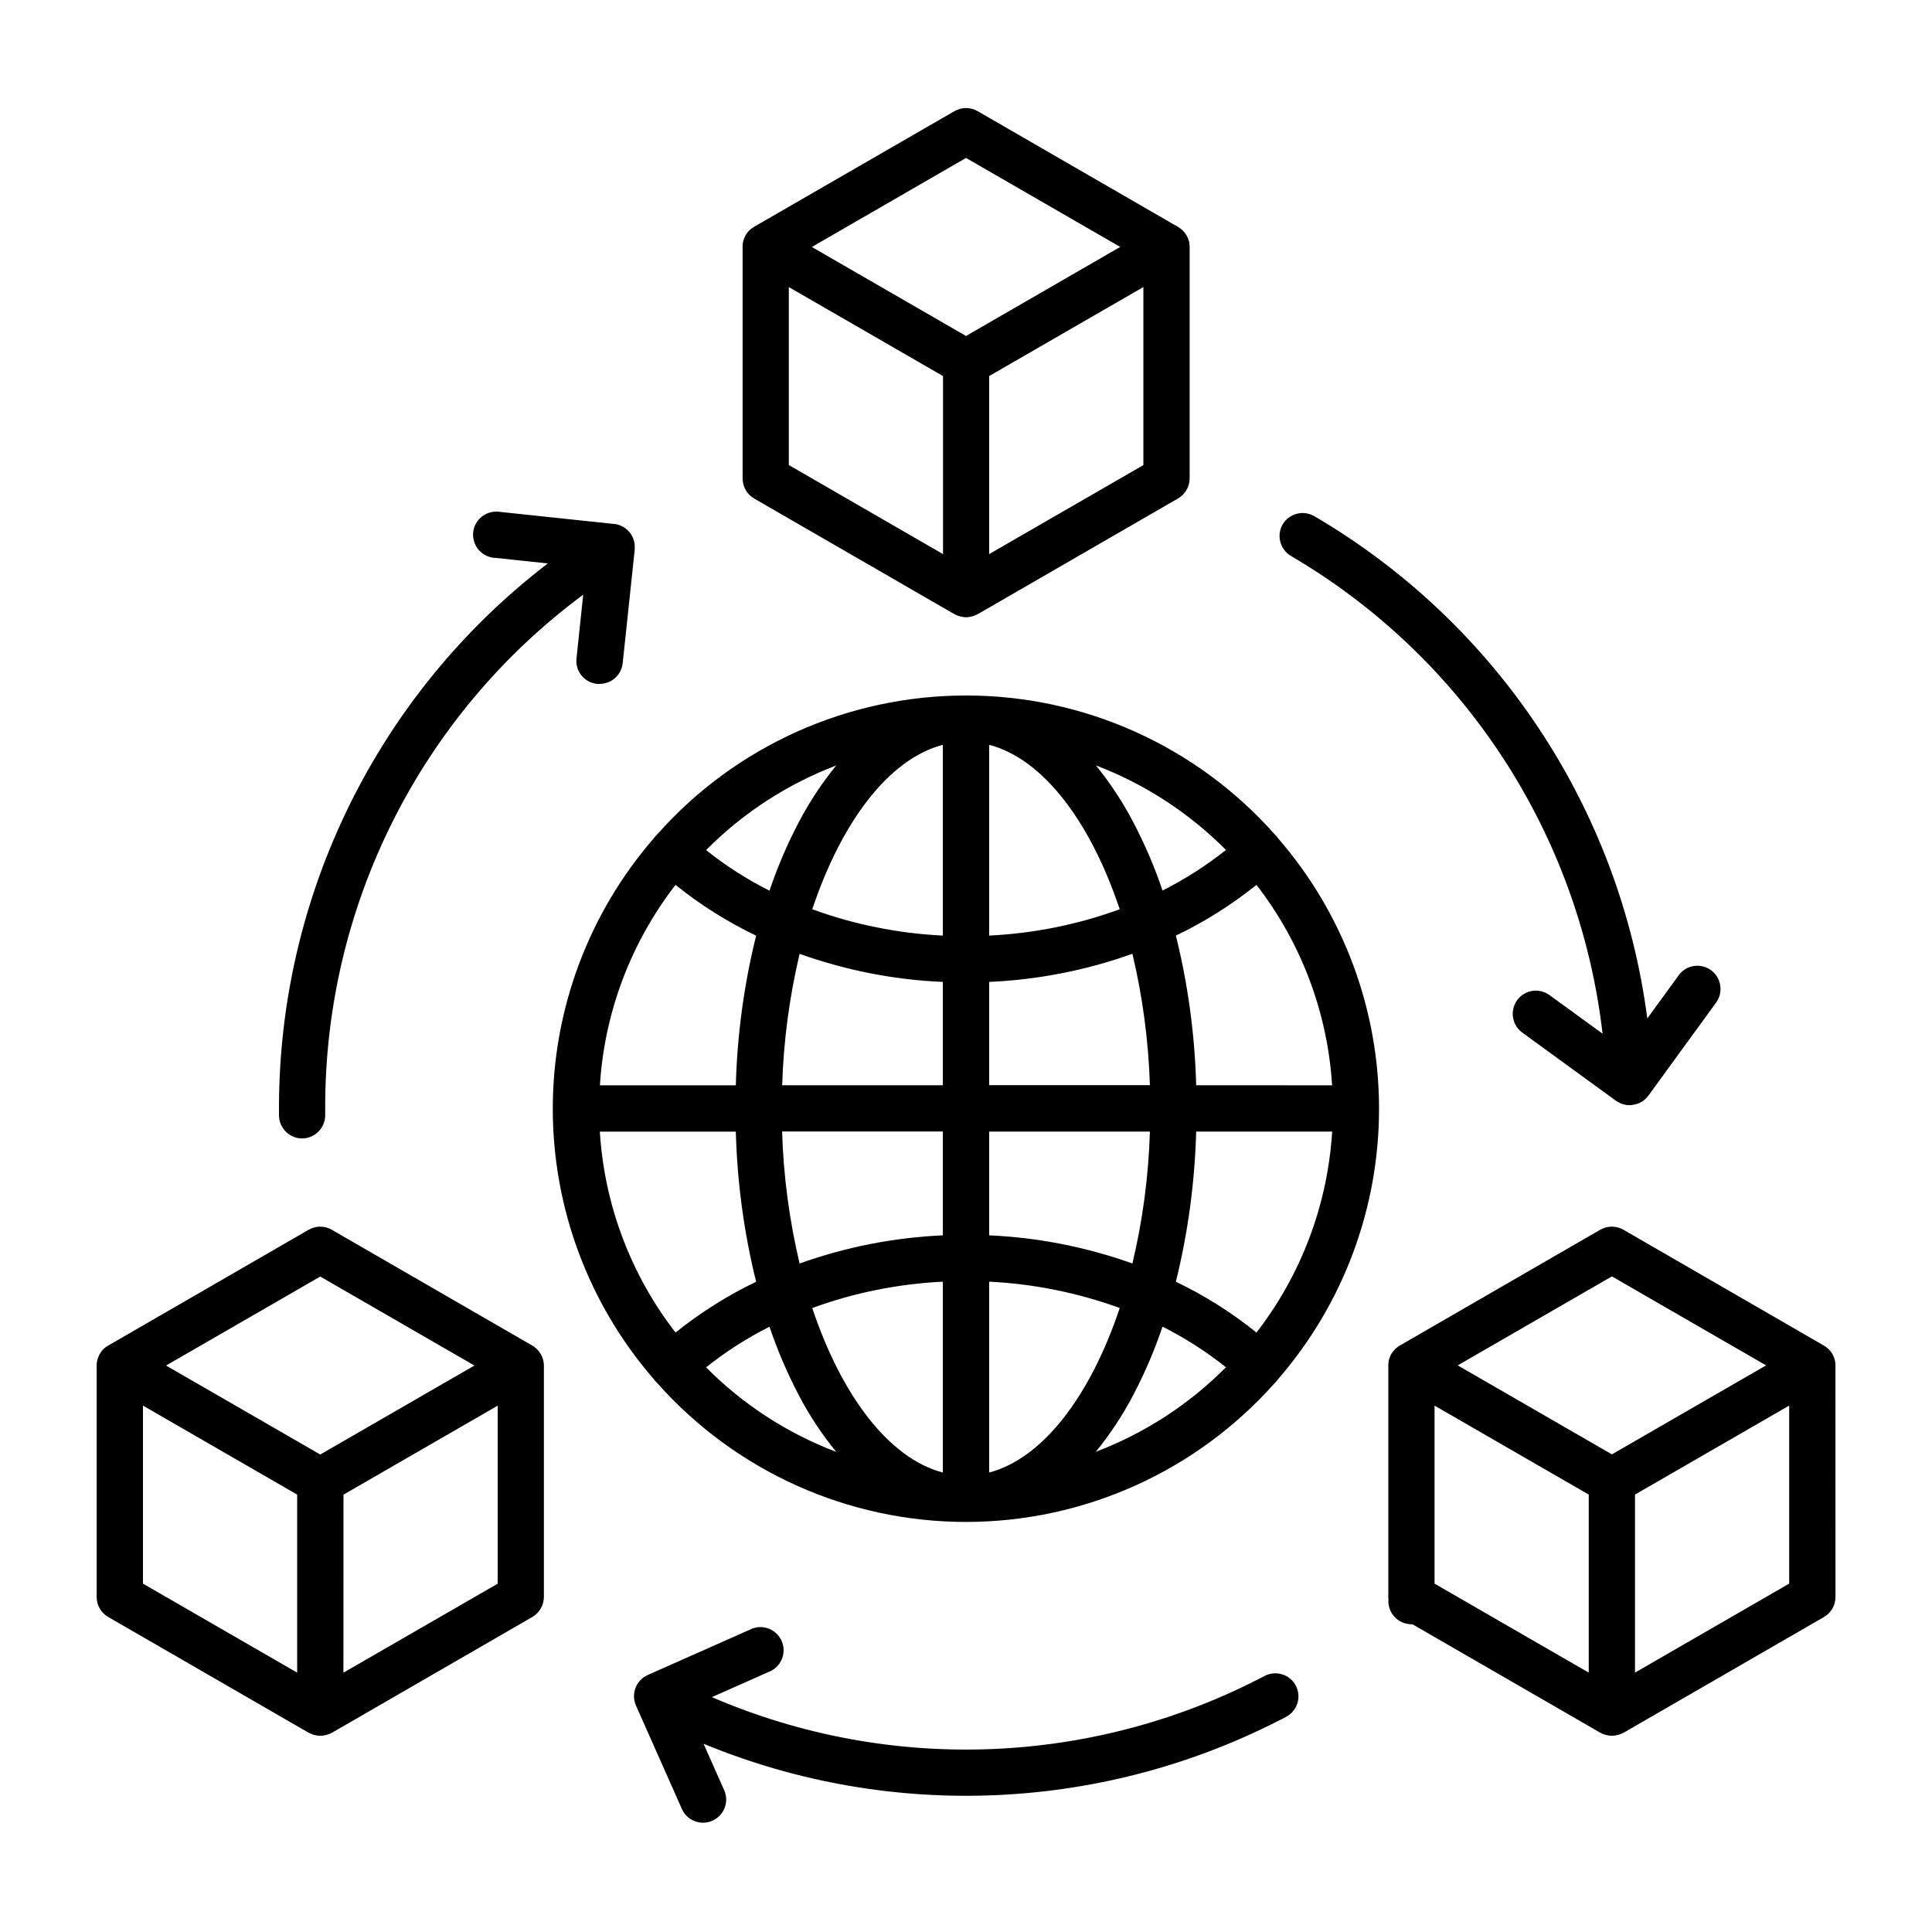<?xml version="1.0" encoding="UTF-8"?>
<svg width="100pt" height="100pt" version="1.1" viewBox="0 0 100 100" xmlns="http://www.w3.org/2000/svg">
 <path d="m66.066 43.273c-0.027-0.031-0.059-0.062-0.09-0.09-4.051-4.57-9.867-7.188-15.977-7.184-6.109 0-11.926 2.613-15.977 7.184-0.031 0.031-0.062 0.059-0.09 0.09-0.039 0.043-0.074 0.09-0.109 0.137-3.359 3.879-5.211 8.844-5.211 13.977 0 5.137 1.852 10.098 5.211 13.977 0.035 0.047 0.07 0.094 0.105 0.133 0.031 0.035 0.062 0.066 0.094 0.094 4.055 4.566 9.871 7.184 15.977 7.184s11.922-2.617 15.977-7.184c0.031-0.027 0.062-0.059 0.09-0.09 0.039-0.043 0.07-0.086 0.102-0.133 3.363-3.883 5.211-8.844 5.211-13.98 0-5.133-1.848-10.098-5.211-13.98-0.031-0.047-0.062-0.09-0.102-0.133zm-1.031 25.699c-1.285-1.035-2.684-1.918-4.172-2.629 0.629-2.547 0.98-5.152 1.051-7.773h7.039c-0.234 3.781-1.598 7.406-3.918 10.402zm-33.988-10.398h7.039v-0.004c0.07 2.625 0.422 5.231 1.051 7.773-1.488 0.715-2.887 1.598-4.172 2.629-2.32-2.996-3.684-6.621-3.918-10.402zm3.918-12.773c1.285 1.035 2.684 1.914 4.172 2.629-0.629 2.535-0.98 5.133-1.051 7.746h-7.035c0.234-3.773 1.602-7.387 3.914-10.375zm16.234 5.023c2.531-0.113 5.031-0.602 7.414-1.457 0.531 2.231 0.832 4.512 0.906 6.801h-8.32zm0-2.398v-9.875c2.789 0.73 5.242 3.977 6.758 8.516v-0.004c-2.172 0.793-4.449 1.25-6.758 1.363zm-2.398-9.879v9.879c-2.309-0.113-4.586-0.57-6.758-1.363 1.516-4.539 3.969-7.781 6.758-8.512zm0 12.277v5.348h-8.316c0.07-2.293 0.375-4.57 0.902-6.801 2.387 0.852 4.883 1.344 7.414 1.453zm-8.32 7.742h8.32v5.375c-2.531 0.113-5.027 0.605-7.414 1.457-0.531-2.238-0.836-4.527-0.906-6.828zm8.32 7.773v9.879c-2.789-0.73-5.242-3.977-6.758-8.512v-0.004c2.172-0.793 4.449-1.25 6.758-1.363zm2.398 9.879v-9.879c2.309 0.113 4.586 0.574 6.758 1.363-1.516 4.539-3.969 7.781-6.758 8.516zm0-12.277v-5.371h8.32c-0.07 2.301-0.371 4.59-0.906 6.828-2.383-0.852-4.883-1.344-7.414-1.457zm10.715-7.769c-0.07-2.613-0.422-5.211-1.051-7.746 1.488-0.711 2.887-1.594 4.172-2.625 2.312 2.988 3.68 6.602 3.914 10.375zm1.539-12.18h0.004c-1.02 0.812-2.121 1.516-3.285 2.102-0.41-1.223-0.922-2.41-1.523-3.555-0.543-1.035-1.188-2.016-1.926-2.922 2.527 0.961 4.824 2.457 6.731 4.375zm-20.172-4.371c-0.738 0.91-1.387 1.887-1.93 2.926-0.602 1.141-1.109 2.328-1.523 3.555-1.164-0.586-2.262-1.289-3.281-2.102 1.906-1.922 4.203-3.414 6.734-4.379zm-6.734 31.152c1.02-0.812 2.117-1.516 3.281-2.102 0.414 1.223 0.922 2.41 1.523 3.555 0.543 1.035 1.191 2.016 1.93 2.922-2.531-0.961-4.828-2.453-6.734-4.375zm20.172 4.371c0.738-0.906 1.387-1.887 1.93-2.922 0.602-1.145 1.109-2.332 1.523-3.555 1.164 0.586 2.262 1.289 3.281 2.102-1.906 1.922-4.203 3.414-6.734 4.375zm-17.691-49.344 10.371 5.988 0.008 0.004 0.004 0.004c0.043 0.023 0.086 0.043 0.133 0.062h0.008c0.043 0.016 0.086 0.031 0.129 0.043l0.035 0.008c0.035 0.008 0.07 0.016 0.109 0.02l0.035 0.008-0.004 0.004c0.047 0.004 0.098 0.008 0.145 0.008s0.094-0.004 0.141-0.008l0.035-0.008c0.035-0.008 0.074-0.012 0.109-0.02l0.035-0.008v-0.004c0.043-0.012 0.086-0.023 0.129-0.043h0.008c0.043-0.016 0.09-0.039 0.133-0.062l0.012-0.004 10.371-5.992c0.371-0.215 0.602-0.609 0.602-1.039v-11.988c0-0.051-0.004-0.098-0.012-0.148v-0.012 0.004c-0.004-0.047-0.012-0.09-0.023-0.133l-0.012-0.035c-0.008-0.031-0.023-0.066-0.035-0.098l-0.012-0.035v-0.004c-0.02-0.043-0.043-0.082-0.066-0.125-0.02-0.039-0.047-0.078-0.074-0.117l-0.023-0.027c-0.023-0.027-0.047-0.059-0.07-0.082l-0.027-0.027c-0.035-0.031-0.066-0.059-0.102-0.086l-0.008-0.008c-0.039-0.031-0.078-0.059-0.121-0.082l-0.008-0.008-10.379-5.996c-0.371-0.215-0.832-0.215-1.203 0l-10.375 5.988-0.008 0.008c-0.043 0.027-0.082 0.055-0.121 0.082h-0.008c-0.035 0.027-0.07 0.059-0.102 0.09l-0.027 0.027c-0.023 0.027-0.051 0.055-0.07 0.082l-0.023 0.027h0.004c-0.031 0.039-0.055 0.078-0.078 0.117-0.023 0.039-0.043 0.082-0.062 0.125l-0.012 0.035v0.004c-0.016 0.031-0.027 0.062-0.039 0.098l-0.012 0.035h0.004c-0.012 0.043-0.02 0.086-0.027 0.133v0.012-0.004c-0.004 0.051-0.008 0.098-0.008 0.148v12c0 0.43 0.223 0.824 0.594 1.039zm1.801-10.941 7.981 4.606v9.215l-7.981-4.609zm10.371 13.82v-9.215l7.981-4.606v9.215zm-1.199-20.504 7.981 4.606-7.981 4.609-7.981-4.606zm-21.863 62.348v-0.008c-0.008-0.047-0.016-0.09-0.027-0.133l-0.012-0.035h0.004c-0.012-0.035-0.023-0.066-0.039-0.102l-0.012-0.035c-0.02-0.043-0.039-0.086-0.062-0.125-0.023-0.039-0.051-0.078-0.078-0.113l-0.023-0.031c-0.023-0.027-0.047-0.055-0.07-0.082l-0.027-0.027c-0.031-0.031-0.066-0.059-0.102-0.086l-0.008-0.008h0.004c-0.039-0.031-0.082-0.059-0.125-0.082l-0.008-0.008-10.379-5.996c-0.371-0.215-0.828-0.215-1.199 0l-10.371 5.992-0.012 0.008v-0.004c-0.043 0.023-0.082 0.051-0.121 0.082l-0.012 0.008c-0.035 0.027-0.066 0.055-0.102 0.086l-0.027 0.027c-0.023 0.027-0.051 0.055-0.07 0.082l-0.023 0.027h0.004c-0.027 0.039-0.055 0.078-0.078 0.121-0.023 0.039-0.047 0.082-0.062 0.129l-0.012 0.031h-0.004c-0.012 0.035-0.023 0.07-0.035 0.105l-0.008 0.031v0.004c-0.012 0.043-0.023 0.09-0.027 0.133v0.008c-0.008 0.047-0.012 0.098-0.012 0.148v11.988c0 0.43 0.227 0.824 0.602 1.039l10.375 5.992h0.012-0.004c0.043 0.023 0.086 0.047 0.133 0.066h0.008c0.043 0.016 0.082 0.031 0.125 0.043l0.035 0.008c0.039 0.008 0.074 0.016 0.109 0.02l0.035 0.008h0.004c0.094 0.012 0.188 0.012 0.281 0l0.035-0.008h0.004c0.035-0.004 0.07-0.012 0.105-0.02l0.039-0.008c0.043-0.012 0.086-0.027 0.129-0.043h0.008c0.043-0.02 0.09-0.043 0.129-0.066h0.012l10.371-5.992c0.371-0.215 0.598-0.609 0.602-1.035v-11.992c-0.004-0.051-0.004-0.102-0.012-0.148zm-11.562-4.449 7.981 4.606-7.981 4.606-7.981-4.606zm-9.176 10.598v-3.918l7.981 4.606v9.215l-7.981-4.606zm10.375 9.906 0.004-9.215 7.981-4.606v9.215zm77.227-15.91c0-0.047-0.004-0.098-0.008-0.145v-0.008c-0.008-0.047-0.016-0.09-0.027-0.133l-0.012-0.035c-0.008-0.035-0.02-0.066-0.035-0.102l-0.012-0.035v0.004c-0.02-0.047-0.039-0.086-0.062-0.129-0.023-0.039-0.051-0.078-0.078-0.117l-0.023-0.027c-0.023-0.027-0.047-0.055-0.074-0.082l-0.023-0.027c-0.031-0.031-0.066-0.059-0.102-0.09l-0.008-0.008c-0.039-0.027-0.078-0.055-0.121-0.078l-0.012-0.008-10.375-5.996c-0.371-0.215-0.828-0.215-1.203 0l-10.371 5.992-0.012 0.008v-0.004c-0.039 0.023-0.078 0.051-0.117 0.082l-0.012 0.008c-0.035 0.027-0.066 0.055-0.098 0.086l-0.027 0.027c-0.023 0.027-0.051 0.055-0.07 0.082l-0.023 0.031h-0.004c-0.027 0.035-0.055 0.074-0.078 0.113-0.023 0.039-0.043 0.082-0.062 0.125l-0.012 0.035c-0.012 0.035-0.023 0.066-0.035 0.102l-0.012 0.035c-0.008 0.043-0.02 0.086-0.023 0.129v0.012c-0.008 0.047-0.012 0.098-0.012 0.145v12c0 0.035 0 0.066 0.008 0.102-0.031 0.336 0.078 0.668 0.305 0.918 0.227 0.25 0.551 0.391 0.887 0.391h0.047l9.73 5.617h0.012-0.004c0.043 0.027 0.086 0.047 0.133 0.066h0.008c0.043 0.016 0.082 0.031 0.125 0.043l0.035 0.008h0.004c0.035 0.012 0.07 0.016 0.105 0.023l0.035 0.008 0.004-0.004c0.094 0.012 0.188 0.012 0.281 0l0.035-0.008 0.004 0.004c0.035-0.008 0.07-0.012 0.109-0.023l0.035-0.008c0.043-0.012 0.086-0.027 0.125-0.043h0.008c0.047-0.02 0.09-0.039 0.133-0.066h0.012l10.367-5.988c0.375-0.215 0.602-0.609 0.602-1.039zm-11.57-4.602 7.981 4.606-7.981 4.606-7.981-4.606zm-9.18 6.688 7.981 4.606v9.215l-7.981-4.606zm10.375 13.82v-9.215l7.981-4.606v9.215zm-18.238-59.43c0.336-0.57 1.07-0.758 1.641-0.426 9.453 5.535 15.816 15.133 17.234 25.996l1.602-2.199-0.004-0.004c0.184-0.266 0.469-0.449 0.785-0.504 0.32-0.059 0.652 0.02 0.914 0.211 0.262 0.191 0.438 0.48 0.48 0.801 0.047 0.32-0.039 0.648-0.238 0.906l-3.488 4.793-0.008 0.008c-0.027 0.035-0.055 0.066-0.082 0.098l-0.023 0.023c-0.023 0.023-0.047 0.047-0.07 0.066-0.023 0.023-0.027 0.023-0.039 0.031-0.012 0.012-0.043 0.031-0.062 0.047l-0.043 0.027c-0.023 0.016-0.051 0.027-0.074 0.043l-0.039 0.02c-0.035 0.016-0.074 0.031-0.109 0.047h-0.008c-0.043 0.016-0.086 0.027-0.129 0.039l-0.027 0.004c-0.031 0.008-0.066 0.012-0.102 0.016v0.008c-0.02 0-0.035 0.004-0.051 0.004l-0.055 0.004h-0.051c-0.055 0-0.105-0.004-0.16-0.012l-0.035-0.004c-0.055-0.012-0.105-0.023-0.16-0.039l-0.023-0.008h0.004c-0.051-0.016-0.098-0.035-0.145-0.059l-0.02-0.012c-0.051-0.023-0.102-0.055-0.148-0.086l-0.016-0.008-4.793-3.488h0.004c-0.281-0.18-0.473-0.465-0.531-0.789-0.062-0.324 0.012-0.66 0.207-0.93 0.195-0.266 0.492-0.441 0.82-0.484 0.328-0.039 0.656 0.055 0.914 0.266l2.691 1.957h-0.004c-1.188-10.32-7.164-19.48-16.129-24.73-0.566-0.336-0.758-1.062-0.43-1.633zm-51.949 30.594v-0.355c-0.012-11.059 5.133-21.492 13.914-28.219l-2.719-0.289v0.004c-0.332-0.016-0.641-0.168-0.859-0.418-0.215-0.25-0.316-0.578-0.285-0.91 0.035-0.328 0.207-0.629 0.469-0.828 0.266-0.199 0.602-0.281 0.926-0.227l5.898 0.625 0.004-0.004c0.578 0.066 1.031 0.535 1.066 1.117v0.008 0.102 0.051 0.047l-0.625 5.894v-0.004c-0.066 0.609-0.582 1.07-1.195 1.066-0.043 0.004-0.09 0.004-0.133 0-0.656-0.07-1.133-0.656-1.062-1.316l0.348-3.301c-8.426 6.242-13.383 16.117-13.355 26.602v0.332c0.004 0.664-0.527 1.203-1.188 1.211h-0.012c-0.652-0.004-1.184-0.531-1.191-1.188zm52.629 29.508c0.309 0.582 0.086 1.309-0.5 1.617-9.348 4.91-20.391 5.422-30.152 1.395l1.094 2.465c0.223 0.594-0.055 1.258-0.637 1.516-0.578 0.258-1.258 0.02-1.551-0.543l-2.406-5.418c-0.266-0.602 0.004-1.309 0.605-1.578l5.418-2.406c0.594-0.223 1.258 0.059 1.516 0.637 0.258 0.578 0.02 1.258-0.543 1.551l-3.062 1.359v0.004c9.211 3.969 19.723 3.566 28.602-1.098 0.582-0.305 1.309-0.086 1.617 0.5z"/>
</svg>
